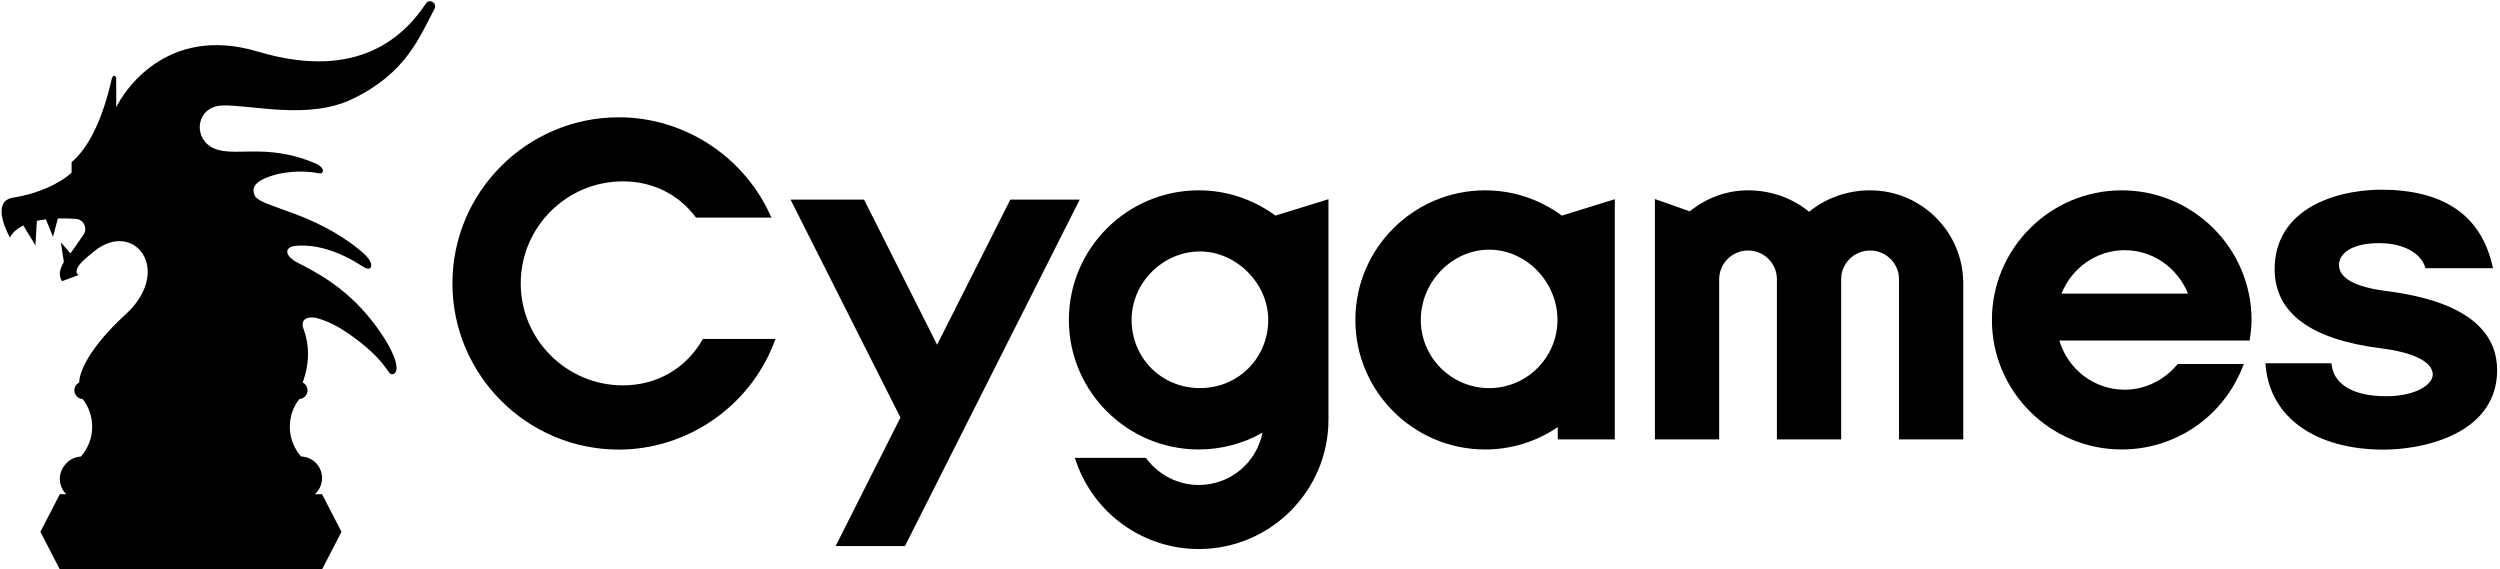 <?xml version="1.0" encoding="UTF-8"?>
<!-- Created with Inkscape (http://www.inkscape.org/) -->
<svg width="2195" height="500" version="1.1" viewBox="0 0 2195 500" xml:space="preserve" xmlns="http://www.w3.org/2000/svg"><g transform="matrix(1.333,0,0,-1.333,-1205.631,481.378)"><g transform="matrix(14.682,0,0,14.682,-12381.339,-4929.346)"><path d="m942.392 335.84 2.907 5.765-4.93 9.778h3.297l3.278-6.512 3.285 6.512h3.112l-7.839-15.543z"/><path d="m990.097 340.625v7.184c0 0.711-0.582 1.29-1.297 1.29-0.716 0-1.299-0.579-1.299-1.29v-7.184h-2.882v7.184c0 0.711-0.579 1.29-1.291 1.29-0.716 0-1.299-0.579-1.299-1.29v-7.184h-2.883v10.784l1.564-0.554c0.762 0.617 1.666 0.943 2.618 0.943 1.014 0 1.98-0.34 2.736-0.961 0.758 0.621 1.724 0.961 2.736 0.961 2.305 0 4.179-1.872 4.179-4.173v-7z"/><path d="m971.528 340.173c-3.21 0-5.821 2.607-5.821 5.812 0 3.206 2.611 5.813 5.821 5.813 1.244 0 2.433-0.391 3.442-1.133l2.377 0.735v-10.775h-2.56v0.552c-0.965-0.658-2.086-1.004-3.259-1.004m0.18 8.963c-1.661 0-3.065-1.443-3.065-3.151 0-1.687 1.375-3.059 3.065-3.059 1.691 0 3.066 1.372 3.066 3.059 0 1.708-1.404 3.151-3.066 3.151"/><path d="m1000.087 340.173c-3.21 0-5.822 2.607-5.822 5.812 0 3.206 2.612 5.813 5.822 5.813 3.212 0 5.825-2.607 5.825-5.813 0-0.29-0.035-0.576-0.065-0.792l-0.018-0.132h-8.539c0.392-1.309 1.571-2.207 2.932-2.207 0.885 0 1.734 0.4 2.329 1.098l0.046 0.054h2.969l-0.086-0.212c-0.903-2.2-3.019-3.621-5.393-3.621m2.973 6.994c-0.475 1.173-1.59 1.946-2.838 1.946-1.25 0-2.364-0.773-2.834-1.946z"/><path d="m932.664 340.168c-4.115 0-7.464 3.345-7.464 7.456 0 4.108 3.349 7.451 7.464 7.451 2.869 0 5.517-1.681 6.746-4.281l0.103-0.219h-3.385l-0.046 0.06c-0.778 1.01-1.926 1.566-3.233 1.566-2.528 0-4.585-2.053-4.585-4.577 0-2.522 2.057-4.575 4.585-4.575 1.497 0 2.789 0.732 3.545 2.007l0.045 0.075h3.255l-0.081-0.208c-1.108-2.844-3.901-4.755-6.949-4.755"/><path d="m1011.848 340.166c-3.04 0-5.07 1.419-5.297 3.705l-0.017 0.168h2.96l0.021-0.129c0.136-0.857 1.021-1.348 2.427-1.348h0.021c1.283 0 2.078 0.505 2.078 0.973 0 0.563-0.848 0.992-2.326 1.177-3.163 0.396-4.767 1.593-4.767 3.557 0 1.249 0.603 2.237 1.745 2.858 1.162 0.631 2.506 0.7 3.03 0.7 2.77 0 4.444-1.122 4.976-3.334l0.046-0.189h-3.03l-0.036 0.103c-0.163 0.471-0.798 1.022-2.047 1.022-1.325 0-1.796-0.526-1.796-0.976 0-0.601 0.723-0.996 2.147-1.175 3.282-0.423 4.946-1.62 4.946-3.558 0-1.246-0.657-2.234-1.902-2.858-1.286-0.646-2.759-0.696-3.179-0.696"/><path d="m958.682 335.706c-2.467 0-4.673 1.562-5.489 3.887l-0.071 0.204h3.185l0.046-0.059c0.572-0.736 1.421-1.158 2.329-1.158 1.41 0 2.589 0.99 2.86 2.348-0.87-0.495-1.852-0.755-2.86-0.755-3.213 0-5.827 2.607-5.827 5.811 0 3.206 2.614 5.814 5.827 5.814 1.239 0 2.426-0.392 3.44-1.133l2.379 0.735v-9.885c0-3.203-2.61-5.809-5.819-5.809m0.052 13.35c-1.662 0-3.065-1.404-3.065-3.065 0-1.719 1.346-3.065 3.065-3.065 1.718 0 3.065 1.346 3.065 3.065 0 1.633-1.433 3.065-3.065 3.065"/><path d="m914.864 355.604c1.288 0.048 3.854-0.665 5.844 0.29 2.424 1.162 3.008 2.78 3.681 4.029 0.152 0.282-0.225 0.486-0.368 0.271-0.931-1.393-2.967-3.54-7.553-2.17-4.153 1.242-6.064-1.888-6.35-2.501 0 0 2e-3 1.259-4e-3 1.316s-0.035 0.092-0.085 0.097c-0.051 5e-3 -0.101-0.086-0.101-0.086-0.435-1.953-1.094-3.186-1.813-3.788v-0.471c-0.524-0.488-1.542-0.956-2.608-1.116-1.099-0.165-0.158-1.79-0.158-1.79 0.129 0.238 0.342 0.412 0.6 0.539l0.544-0.896 0.064 1.102c0.133 0.029 0.269 0.051 0.407 0.067l0.317-0.782 0.218 0.821c0.291 8e-3 0.57-2e-3 0.811-0.019 0.348-0.025 0.536-0.419 0.34-0.708-0.258-0.381-0.554-0.801-0.585-0.836-4e-3 4e-3 -0.431 0.488-0.431 0.488l0.135-0.881c-0.177-0.29-0.26-0.595-0.084-0.856l0.74 0.272s-0.103 0.064-0.085 0.183c2e-3 0.227 0.31 0.496 0.782 0.88 1.789 1.458 3.586-0.843 1.406-2.837-1.633-1.494-2.07-2.589-2.07-3.037v-6e-3c-0.128-0.066-0.219-0.197-0.219-0.351v-1e-3c0-0.212 0.167-0.382 0.377-0.395 0.264-0.343 0.423-0.771 0.423-1.237 0-0.514-0.192-0.982-0.507-1.34-0.266-0.016-0.516-0.136-0.688-0.341l-0.03-0.035c-0.314-0.375-0.3-0.926 0.033-1.285 9e-3 -0.01 0.022-0.018 0.032-0.028h-0.292l-0.871-1.686 0.871-1.687h11.764l0.872 1.687-0.872 1.686h-0.324c0.023 0.022 0.048 0.041 0.068 0.065l0.029 0.035c0.315 0.375 0.301 0.926-0.032 1.285-0.177 0.19-0.423 0.299-0.682 0.307-0.313 0.357-0.505 0.824-0.505 1.337 0 0.464 0.156 0.894 0.423 1.238 0.207 0.015 0.372 0.183 0.372 0.394v1e-3c0 0.152-0.089 0.28-0.214 0.347v0.01c0.109 0.32 0.45 1.278 0.037 2.386-0.172 0.463 0.208 0.585 0.562 0.505 0.394-0.109 0.964-0.292 1.977-1.091 1.359-1.071 1.214-1.546 1.509-1.418 0.303 0.131 0.072 1.043-1.004 2.407-1.239 1.572-2.666 2.242-3.39 2.62-0.543 0.331-0.465 0.643-0.069 0.706 0.524 0.066 1.455 0.017 2.697-0.688 0.295-0.168 0.606-0.444 0.721-0.28 0.095 0.134-3e-3 0.41-0.495 0.796-2.075 1.702-4.375 1.897-4.693 2.418-0.159 0.349-0.074 0.686 0.991 0.975 0.891 0.206 1.636 0.092 1.878 0.043 0.242-0.048 0.281 0.242-0.11 0.425-2.34 1.013-3.804 0.204-4.729 0.762-0.831 0.501-0.614 1.812 0.496 1.853"/></g></g></svg>
